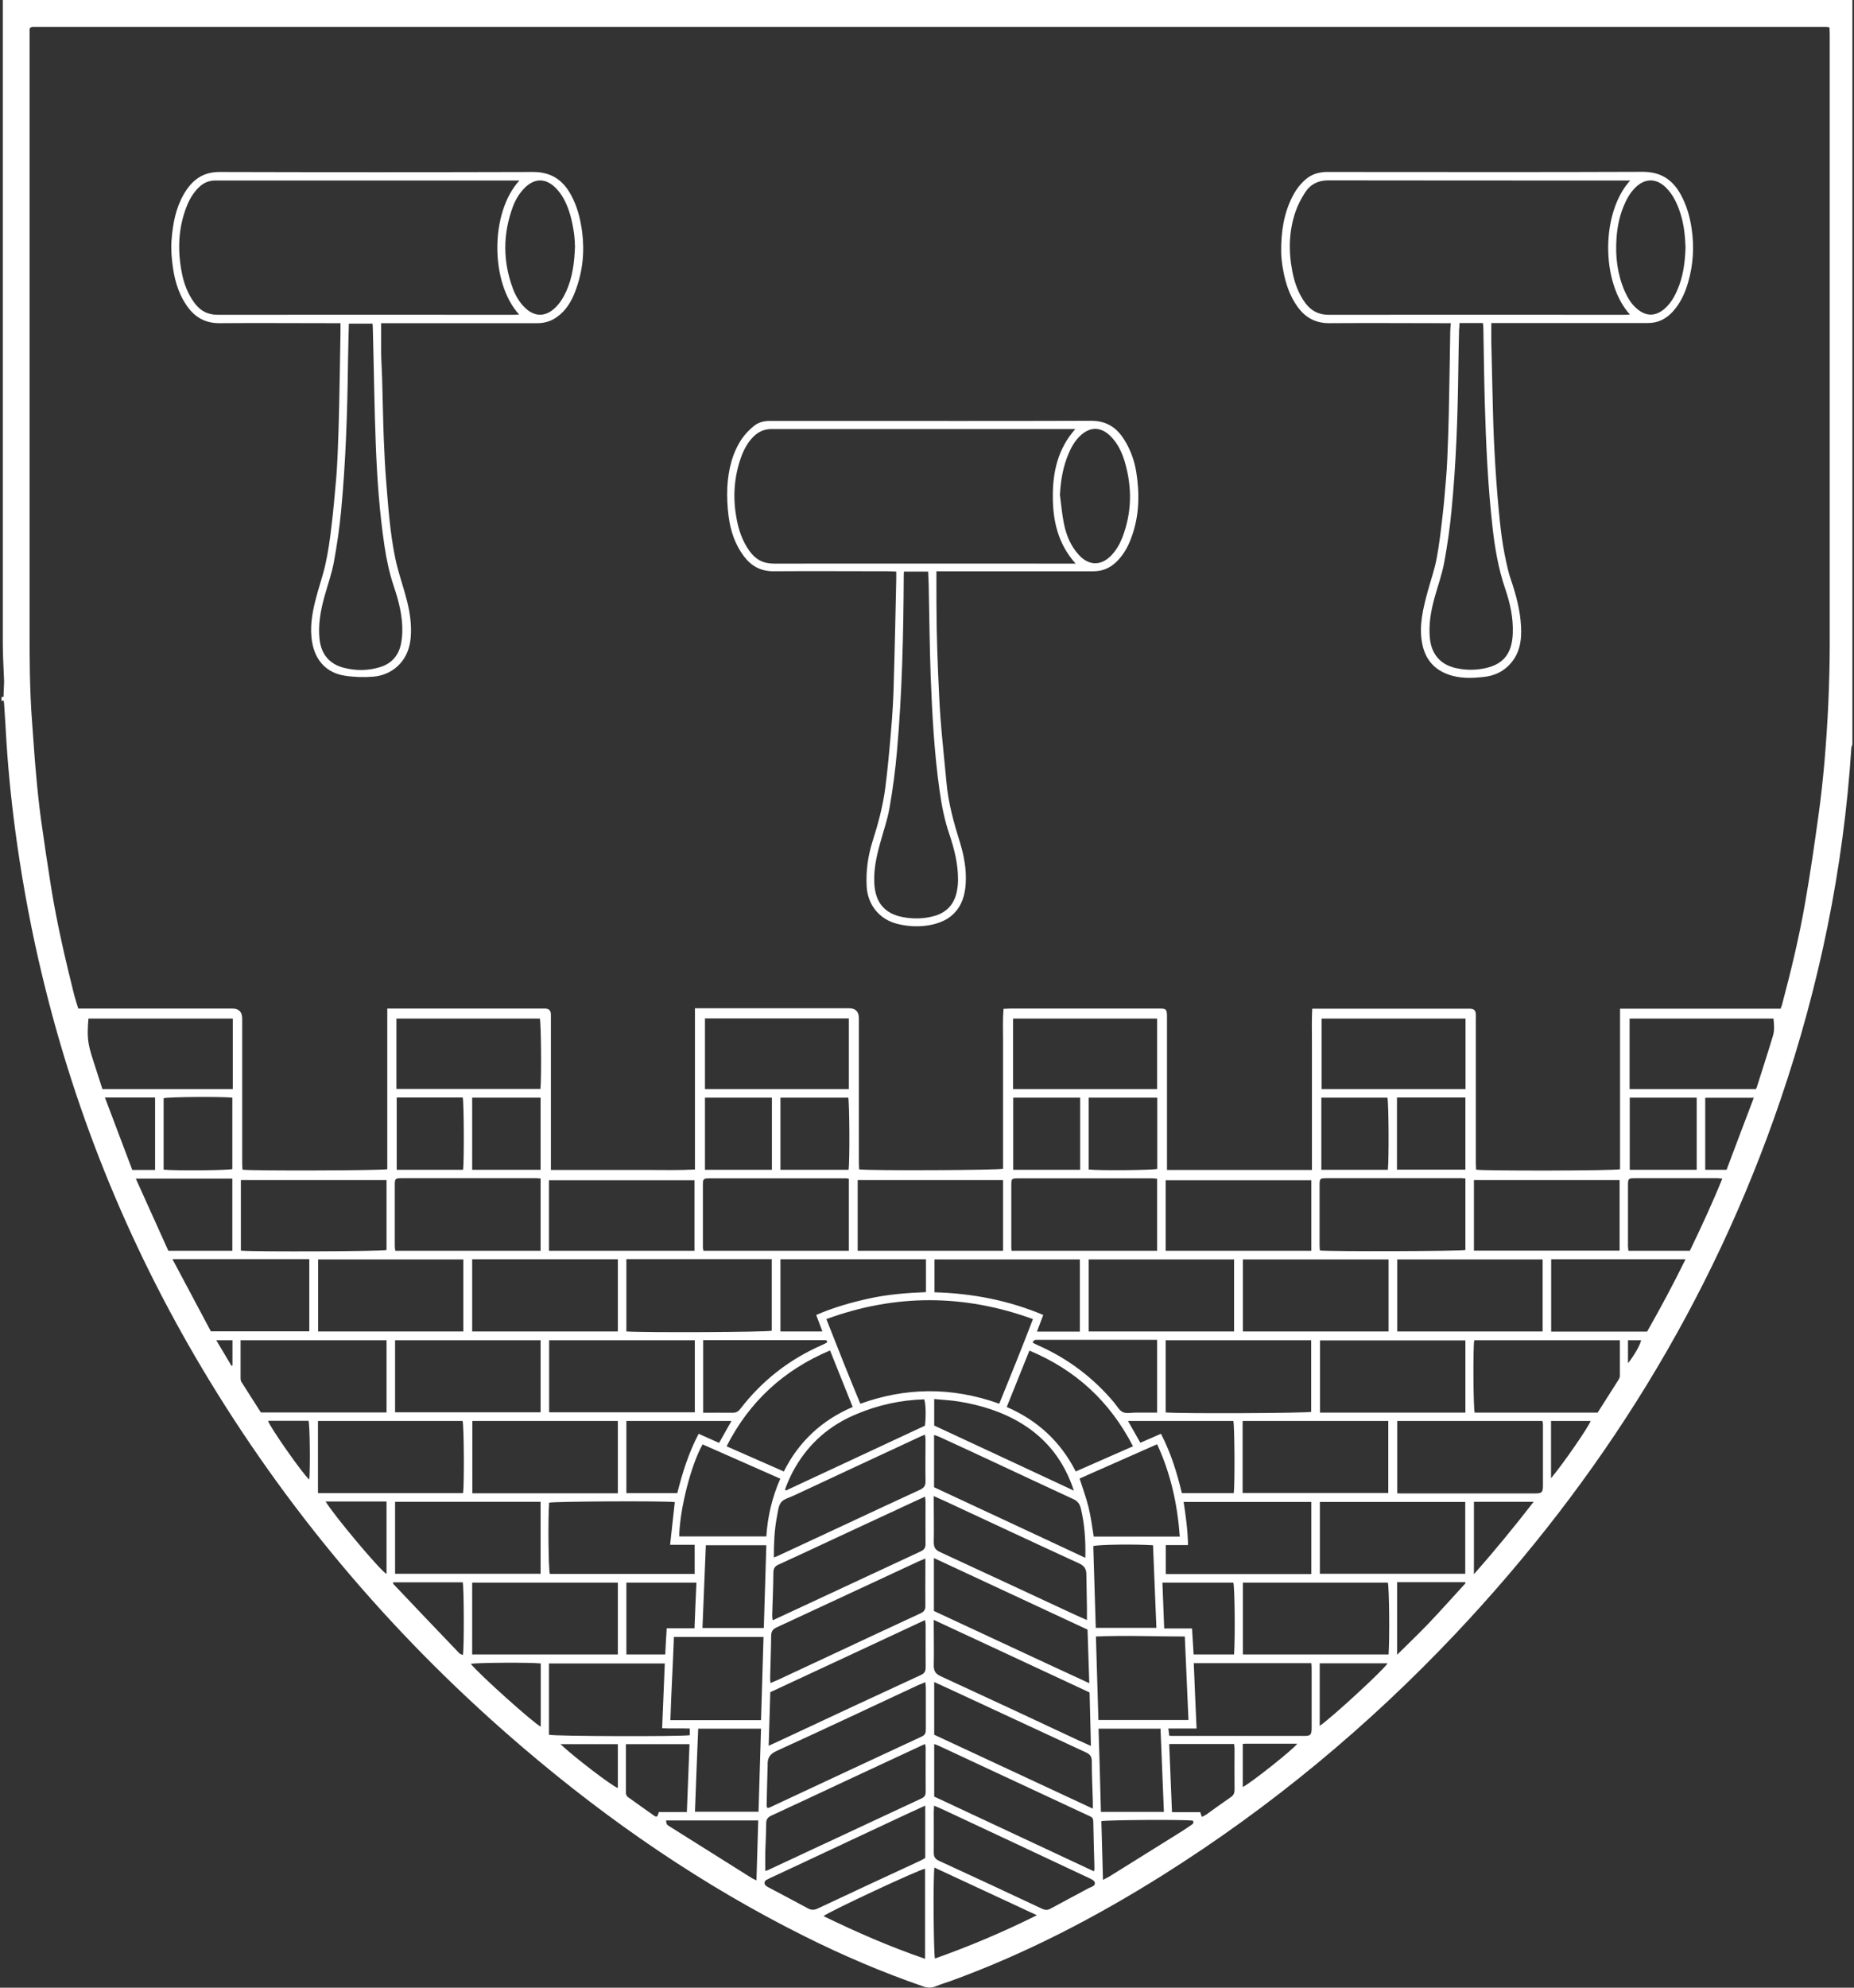 <?xml version="1.0" encoding="UTF-8"?>
<svg id="Ebene_1" data-name="Ebene 1" xmlns="http://www.w3.org/2000/svg" version="1.1" viewBox="0 0 126 135">
  <rect x="0" y="0" width="126" height="135" fill="#333333" stroke="none"/>
  <defs>
    <style>
      .cls-1 {
        fill: #fff;
        stroke-width: 0px;
      }
    </style>
  </defs>
  <path class="cls-1" d="M125.89,50.57c-.02.08-.07.15-.07.23-.53,8.18-2.17,16.13-4.81,23.88-4.67,13.72-12.15,25.75-22.08,36.27-5.93,6.28-12.53,11.76-19.85,16.37-4.58,2.88-9.36,5.37-14.45,7.22-.34.12-.68.22-1.02.36-.31.13-.59.12-.91,0-2.75-.95-5.42-2.09-8.02-3.39-6.92-3.45-13.25-7.79-19.12-12.8-8.43-7.19-15.57-15.49-21.33-24.95-5.22-8.57-9.02-17.73-11.36-27.49-.71-2.94-1.27-5.91-1.7-8.9-.33-2.31-.58-4.63-.73-6.96-.05-.86-.1-1.72-.16-2.59,0-.08-.02-.17-.04-.25-.05.01-.09.03-.14.04,0-.09,0-.17,0-.26.05-.01.14-.02.14-.03.01-.18.01-.37.02-.55,0-.16.02-.32.02-.47-.03-.88-.09-1.75-.09-2.63,0-4.45,0-8.9,0-13.35,0-10.11,0-20.22,0-30.34h125.7v50.57ZM37.43,79.46c1.15,0,2.23,0,3.31,0,1.08,0,2.16,0,3.24,0,1.07,0,2.15.03,3.25-.03,0-.77,0-1.49,0-2.21,0-.73,0-1.47,0-2.2,0-.72,0-1.44,0-2.16,0-.73,0-1.47,0-2.2,0-.71,0-1.43,0-2.18.23,0,.4,0,.57,0,3.3,0,6.6,0,9.9,0q.67,0,.67.68c0,3.26,0,6.51,0,9.77,0,.17.01.33.02.49.68.1,9.45.06,9.78-.04,0-.71,0-1.43,0-2.14,0-.73,0-1.47,0-2.2,0-.72,0-1.44,0-2.16,0-.73,0-1.47,0-2.2,0-.71-.03-1.43.03-2.16.19,0,.31-.02.44-.02,3.39,0,6.77,0,10.16,0,.45,0,.5.05.51.49,0,.1,0,.2,0,.3,0,3.21,0,6.43,0,9.64v.53h9.85v-2.22c0-.72,0-1.44,0-2.16,0-.73,0-1.47,0-2.2s0-1.44,0-2.16c0-.73-.02-1.46.02-2.21.2,0,.34,0,.49,0,3.34,0,6.69,0,10.03,0,.07,0,.14,0,.22,0,.26.02.36.11.38.36.01.11,0,.23,0,.35,0,3.24,0,6.48,0,9.73,0,.17.01.34.02.49.51.09,9.42.08,9.78-.03v-10.9h10.91c.04-.11.07-.18.09-.24.62-2.32,1.18-4.65,1.59-7.02.34-1.94.62-3.88.89-5.83.17-1.21.3-2.42.41-3.64.11-1.3.2-2.61.26-3.92.06-1.35.1-2.71.1-4.06,0-11.7,0-23.4,0-35.1,0-2.12,0-4.24,0-6.35,0-.17-.01-.33-.02-.49-.12-.02-.17-.03-.23-.03-40.62,0-81.23,0-121.85,0-.04,0-.09.01-.13.02-.01,0-.03,0-.04.02-.01,0-.02.02-.07.08,0,.15,0,.35,0,.55,0,13.31,0,26.63,0,39.94,0,2.2,0,4.4.17,6.6.09,1.17.16,2.35.27,3.52.09,1.04.2,2.09.34,3.12.21,1.52.44,3.04.68,4.56.4,2.48.97,4.93,1.58,7.37.08.3.18.59.27.89.22,0,.4,0,.57,0,3.3,0,6.6,0,9.9,0q.67,0,.67.68c0,3.26,0,6.51,0,9.77,0,.17.01.33.02.49.58.09,9.48.06,9.84-.03v-10.91h.51c3.33,0,6.66,0,9.98,0,.09,0,.17,0,.26,0,.25.02.35.12.37.38,0,.11,0,.23,0,.35,0,3.23,0,6.45,0,9.68,0,.17,0,.34,0,.58ZM67.91,95.34c.78-1.92,1.55-3.81,2.29-5.75-4.71-1.71-9.36-1.71-14.04,0,.77,1.96,1.52,3.86,2.31,5.75,3-1.08,6.11-1.19,9.45,0ZM26.85,95.92h9.89v-4.89h-9.89v4.89ZM79.22,95.93c1.08.09,9.59.05,9.89-.04v-4.86h-9.89v4.9ZM99.59,95.94v-4.9h-9.88v4.9h9.88ZM26.85,102v4.89h9.89v-4.89h-9.89ZM99.6,80.04c-.11,0-.19-.02-.26-.02-3.07,0-6.14,0-9.2,0-.43,0-.46.03-.46.48,0,1.37,0,2.74,0,4.1,0,.11.02.22.02.33.68.08,9.59.05,9.89-.03v-4.86ZM41.99,96.51h-9.89v4.91h9.89v-4.91ZM89.7,106.89h9.88v-4.88h-9.88v4.88ZM47.22,91.03h-9.9v4.89h9.9v-4.89ZM104.84,90.43v-4.89h-9.88v4.89h9.88ZM83.87,85.54h-9.88v4.89h9.88v-4.89ZM42.57,90.43c1.25.09,9.56.05,9.88-.05v-4.86h-9.88v4.91ZM41.99,85.53h-9.9v4.9h9.9v-4.9ZM36.74,84.96v-4.92c-.1,0-.19-.02-.27-.02-3.07,0-6.14,0-9.2,0-.4,0-.44.04-.44.45,0,1.4,0,2.79,0,4.19,0,.09.02.19.04.29h9.88ZM41.99,107.49h-9.9v4.88h9.9v-4.88ZM78.64,80.06c-.11-.01-.2-.03-.3-.03-3.05,0-6.1,0-9.16,0-.42,0-.45.03-.45.44,0,1.41,0,2.82,0,4.23,0,.08.01.16.02.25h9.89v-4.9ZM57.69,80.06c-.07-.01-.11-.03-.15-.03-3.13,0-6.25,0-9.38,0-.34,0-.39.06-.39.41,0,1.43,0,2.85,0,4.28,0,.08.03.16.04.23h9.88v-4.89ZM94.95,101.42c.08,0,.12.01.17.01,3.08,0,6.16,0,9.25,0,.41,0,.49-.09.49-.52,0-1.4,0-2.79,0-4.19,0-.07-.02-.14-.03-.21h-9.87v4.91ZM84.46,112.37h9.91c.08-1.23.04-4.56-.05-4.88h-9.85v4.88ZM31.49,85.54h-9.87v4.89h9.87v-4.89ZM94.37,85.54h-9.9v4.89h9.9v-4.89ZM84.45,101.4h9.9v-4.89h-9.9v4.89ZM31.47,101.41c.09-.61.06-4.6-.03-4.9h-9.83v4.9h9.85ZM79.22,84.95h9.9v-4.79h-9.9v4.79ZM16.37,84.94c.97.09,9.6.05,9.9-.04v-4.75h-9.9v4.79ZM110.07,80.15h-9.9v4.79h9.9v-4.79ZM47.2,84.95v-4.79h-9.89v4.79h9.89ZM68.17,80.15h-9.88v4.8h9.88v-4.8ZM68.85,73.97h9.79v-4.79h-9.79v4.79ZM99.6,69.18h-9.78v4.79h9.78v-4.79ZM26.95,73.96h9.78c.08-.92.04-4.49-.04-4.78h-9.75v4.78ZM16.35,91.02c0,.89,0,1.74,0,2.59,0,.08.01.18.06.25.44.7.89,1.4,1.32,2.07h8.54v-4.9h-9.91ZM47.91,73.97h9.78v-4.8h-9.78v4.8ZM110.08,91.03h-9.89c-.09.56-.06,4.62.03,4.91h8.36c.47-.74.95-1.49,1.43-2.25.04-.07.08-.16.08-.24,0-.8,0-1.6,0-2.43ZM15.82,73.98c0-1.63,0-3.22,0-4.8H6.01c-.1,1.23-.06,1.65.29,2.74.22.68.44,1.37.66,2.05h8.86ZM110.76,73.97h8.57c.03-.05.06-.1.07-.15.37-1.17.75-2.33,1.1-3.5.11-.37.06-.76.03-1.14h-9.78v4.79ZM89.12,102.01h-8.68c.15.97.28,1.92.3,2.93h-1.51v1.97h9.89v-4.9ZM45.54,104.92c.11-1.01.22-1.96.32-2.9-.77-.09-8.23-.05-8.54.04-.08,1.04-.05,4.54.05,4.84h9.84v-1.98h-1.67ZM81.32,117.4h-1.92c.03.2.05.35.06.48.08.01.1.02.13.02,3.02,0,6.05,0,9.07,0,.4,0,.47-.08.48-.48,0-1.38,0-2.76,0-4.15,0-.1-.01-.19-.02-.31h-7.99c.06,1.47.12,2.92.19,4.43ZM37.31,117.82c.3.11,9.11.13,9.57.03v-.45c-.63-.02-1.25.01-1.88-.02.06-1.51.12-2.95.18-4.4h-7.87v4.85ZM11.72,85.52c.9,1.69,1.76,3.31,2.61,4.9h6.69v-4.9h-9.3ZM74.35,127.1c.02-.11.03-.17.03-.22-.03-1.06-.06-2.13-.08-3.19,0-.17-.07-.27-.22-.33-.22-.1-.44-.2-.67-.31-3.2-1.49-6.39-2.98-9.59-4.47-.1-.05-.21-.08-.33-.13v3.57c3.62,1.69,7.23,3.38,10.86,5.08ZM52,127.07c.1-.03.14-.03.18-.05,3.48-1.62,6.96-3.25,10.44-4.87.22-.1.29-.22.29-.46-.01-.99,0-1.99,0-2.98,0-.08-.02-.15-.04-.26-.13.06-.22.09-.31.14-1.54.72-3.08,1.43-4.62,2.15-1.84.86-3.67,1.72-5.51,2.57-.26.12-.36.26-.36.55,0,.63-.04,1.26-.06,1.9-.01.43,0,.86,0,1.32ZM114.55,85.53h-9.13v4.91h6.52c.91-1.6,1.78-3.22,2.61-4.91ZM63.49,114.23v3.59c3.59,1.67,7.15,3.33,10.78,5.02,0-.21,0-.35,0-.49-.03-.91-.07-1.81-.07-2.72,0-.32-.11-.48-.4-.61-2.94-1.36-5.87-2.73-8.81-4.09-.48-.22-.96-.44-1.5-.69ZM62.87,114.26c-.2.08-.35.14-.49.2-3.2,1.49-6.39,3-9.6,4.46-.49.22-.63.51-.61.97,0,.01,0,.03,0,.04-.03.91-.05,1.81-.07,2.72,0,.05.04.1.06.15.07-.02.11-.02.15-.04,3.44-1.61,6.89-3.22,10.34-4.82.23-.11.27-.25.27-.48,0-.95,0-1.9,0-2.85,0-.1-.02-.2-.03-.36ZM74.05,114.95c-3.54-1.65-7.03-3.28-10.59-4.93,0,.22,0,.36,0,.5,0,.85.02,1.7,0,2.55-.01.4.1.61.48.78,3.12,1.44,6.24,2.89,9.35,4.35.26.12.52.23.85.38-.03-1.24-.06-2.42-.09-3.62ZM52.22,118.58c.71-.33,1.33-.61,1.94-.9,2.8-1.31,5.61-2.62,8.41-3.91.25-.11.34-.25.34-.52-.01-.95,0-1.9,0-2.85,0-.11-.02-.21-.04-.37-3.53,1.65-7.02,3.27-10.52,4.9-.04,1.2-.07,2.37-.11,3.64ZM63.48,109.42c3.52,1.63,7,3.27,10.55,4.9-.04-1.26-.08-2.44-.12-3.64-3.47-1.62-6.93-3.23-10.44-4.86v3.59ZM62.9,105.85c-.22.09-.35.14-.48.2-3.21,1.49-6.42,2.99-9.64,4.48-.26.12-.36.27-.37.55-.01.95-.05,1.9-.07,2.85,0,.11.01.22.02.38.21-.09.38-.16.54-.23,1.21-.56,2.43-1.13,3.64-1.7,2.01-.94,4.02-1.88,6.03-2.81.25-.12.33-.26.32-.53-.01-.81,0-1.61,0-2.42,0-.23,0-.46,0-.77ZM63.46,101.63c0,.22,0,.37,0,.51,0,.86.02,1.73,0,2.59,0,.35.09.53.42.68,3.03,1.4,6.06,2.81,9.09,4.22.3.14.6.27.9.4,0-.29,0-.55,0-.81-.01-.76-.03-1.53-.04-2.29,0-.36-.13-.58-.5-.75-3.02-1.38-6.03-2.8-9.05-4.2-.25-.11-.49-.22-.82-.37ZM62.87,101.65c-.18.08-.34.15-.49.22-1.87.87-3.73,1.73-5.6,2.6-1.29.6-2.58,1.21-3.88,1.8-.24.11-.33.25-.34.52-.01.96-.05,1.93-.08,2.89,0,.11.01.21.03.37.59-.27,1.14-.53,1.68-.78,2.79-1.3,5.58-2.6,8.38-3.9.24-.11.34-.26.33-.52-.01-.95,0-1.9,0-2.85,0-.1-.02-.2-.03-.35ZM73.76,105.8c.03-1.19-.05-2.29-.31-3.37-.08-.31-.23-.49-.52-.62-1.7-.78-3.39-1.58-5.09-2.37-1.34-.63-2.69-1.25-4.04-1.87-.1-.04-.2-.07-.32-.11v3.55c3.41,1.59,6.81,3.17,10.27,4.79ZM52.59,105.78c.16-.06.28-.1.39-.16,1.29-.6,2.58-1.2,3.87-1.8,1.89-.88,3.78-1.77,5.68-2.64.27-.13.38-.28.37-.59-.02-.94,0-1.87,0-2.81,0-.11-.02-.21-.04-.34-.13.06-.23.09-.31.13-2.87,1.33-5.74,2.67-8.61,4.01-.3.14-.68.23-.86.46-.19.25-.21.65-.28.98-.17.89-.21,1.79-.21,2.74ZM80.51,111.15c-2.04,0-4.02-.09-6.03,0,.06,1.91.11,3.79.17,5.67h6.12c-.08-1.89-.17-3.75-.25-5.67ZM51.72,116.83c.06-1.91.11-3.77.17-5.65h-6.09c-.07,1.9-.18,3.77-.24,5.65h6.16ZM56.41,91.72c-3.15,1.33-5.48,3.47-7.03,6.51,1.32.58,2.59,1.14,3.89,1.71.5-1,1.14-1.87,1.93-2.61.8-.75,1.72-1.33,2.75-1.77-.51-1.28-1.02-2.53-1.54-3.84ZM73.11,99.94c1.3-.57,2.58-1.14,3.89-1.71-1.57-3.05-3.9-5.19-7.04-6.5-.52,1.3-1.03,2.55-1.54,3.83,2.09.91,3.65,2.34,4.69,4.38ZM62.87,122.64c-.46.21-.87.4-1.29.59-2.97,1.39-5.94,2.78-8.91,4.17-.2.09-.4.18-.58.28-.16.09-.18.27-.04.39.07.07.17.11.26.16.86.46,1.73.91,2.59,1.38.24.13.43.13.68.01,2.33-1.1,4.67-2.18,7-3.26.1-.05.2-.11.3-.17v-3.56ZM63.48,122.64c0,.19-.02.3-.02.42,0,.92.01,1.84,0,2.76,0,.29.08.43.35.56,2.34,1.08,4.68,2.16,7.01,3.26.2.09.36.11.56,0,.86-.47,1.73-.92,2.59-1.39.18-.1.49-.14.43-.4-.03-.14-.28-.25-.46-.33-3.27-1.54-6.54-3.07-9.81-4.6-.19-.09-.39-.17-.64-.28ZM73.4,85.54h-9.89v2.23c2.57.07,5.04.55,7.39,1.54-.15.4-.28.75-.43,1.13h2.92v-4.9ZM62.93,85.53h-9.89v4.9h2.85c-.14-.39-.28-.74-.42-1.12,1.2-.52,2.41-.86,3.65-1.13,1.25-.27,2.52-.37,3.81-.42v-2.22ZM46.16,104.35h5.92c.09-1.37.4-2.67.95-3.92-1.79-.79-3.54-1.56-5.28-2.33-.76,1.32-1.56,4.37-1.59,6.25ZM80.18,104.36c-.16-2.2-.62-4.28-1.54-6.27-1.79.79-3.53,1.56-5.27,2.33.21.66.45,1.3.61,1.95.16.65.24,1.32.35,1.99h5.85ZM11.44,84.95h4.35v-4.9h-6.56c.75,1.67,1.48,3.29,2.21,4.9ZM114.84,84.96c.78-1.62,1.53-3.23,2.21-4.91-.14-.01-.22-.03-.3-.03-1.89,0-3.77,0-5.66,0-.41,0-.45.04-.45.44,0,1.4,0,2.79,0,4.19,0,.09.02.19.03.3h4.17ZM78.64,95.95v-4.95c-.15,0-.27,0-.4,0-2.54,0-5.07,0-7.61,0-.1,0-.21-.01-.3.01-.06.02-.1.1-.15.15.03.04.04.06.05.06.1.05.2.1.31.15,2.02.89,3.75,2.19,5.17,3.88.19.23.35.54.6.66.25.11.59.03.9.03.47,0,.94,0,1.43,0ZM47.45,117.41c-.08,1.9-.15,3.76-.22,5.64h4.32c.06-1.89.11-3.76.17-5.64h-4.27ZM56.17,91.21s.04-.09.06-.13c-.05-.02-.11-.06-.16-.06-2.76,0-5.51,0-8.28,0v4.93c.68,0,1.34-.01,2,0,.24,0,.39-.08.53-.27,1.48-1.92,3.33-3.36,5.55-4.33.1-.04.2-.1.3-.15ZM74.66,117.41c.06,1.91.11,3.78.16,5.65h4.28c-.08-1.9-.15-3.77-.23-5.65h-4.21ZM80.32,101.41h3.53c.08-.75.05-4.61-.03-4.9h-7.16c.29.52.57,1,.84,1.48.48-.21.94-.41,1.4-.61.68,1.31,1.09,2.65,1.42,4.03ZM78.65,74.55h-4.66v4.88c.63.08,4.36.05,4.66-.04v-4.85ZM11.12,79.44c.85.08,4.37.05,4.67-.04v-4.85c-.83-.08-4.36-.05-4.67.04v4.85ZM42.57,96.51v4.9h3.46c.35-1.4.78-2.75,1.45-4.03.48.21.93.41,1.39.62.29-.51.56-.99.84-1.49h-7.14ZM47.74,110.57h4.17c.06-1.89.11-3.75.17-5.62h-4.11c-.08,1.88-.15,3.73-.23,5.62ZM94.94,74.54v4.9h4.65v-4.9h-4.65ZM53.03,79.45h4.64c.09-.61.06-4.6-.02-4.9h-4.61v4.9ZM32.09,79.45h4.65v-4.9h-4.65v4.9ZM78.36,104.95c-1.23-.08-3.74-.05-4.06.06.06,1.85.11,3.69.17,5.55h4.12c-.08-1.88-.15-3.73-.23-5.61ZM53.34,101.16s.05.05.08.07c3.15-1.47,6.31-2.94,9.44-4.4.08-.64.06-1.5-.05-1.79-1.61.05-3.16.39-4.64,1.02-1.77.74-3.15,1.93-4.12,3.59-.28.48-.51.99-.7,1.51ZM72.98,101.24c-.64-1.96-1.8-3.48-3.52-4.54-1.32-.81-2.77-1.26-4.29-1.51-.55-.09-1.1-.11-1.68-.17v1.8c3.17,1.47,6.33,2.95,9.49,4.42ZM68.86,74.55v4.9h4.55v-4.9h-4.55ZM110.76,79.45h4.55v-4.9h-4.55v4.9ZM26.96,79.45h4.51c.08-.53.06-4.59-.02-4.91h-4.49v4.91ZM52.46,79.45v-4.9h-4.55v4.9h4.55ZM94.32,79.45c.08-.61.06-4.6-.03-4.9h-4.49v4.9h4.52ZM62.87,126.92c-.38.04-6.64,2.96-6.9,3.22,2.24,1.09,4.51,2.08,6.9,2.9v-6.12ZM70.47,130.08c-2.38-1.11-4.66-2.17-6.97-3.24-.09.84-.05,5.85.04,6.18,2.34-.83,4.62-1.79,6.93-2.94ZM83.87,112.38c.08-1.37.04-4.57-.05-4.89h-4.82c.04,1.04.08,2.06.12,3.11h1.89c.04.62.07,1.19.11,1.77h2.75ZM47.32,107.49h-4.75v4.88h2.64c.03-.6.06-1.17.1-1.78h1.89c.04-1.05.08-2.05.13-3.09ZM79.46,118.45c.06,1.56.13,3.08.19,4.63h1.92c.04.12.07.21.11.32.12-.06.21-.1.29-.15.56-.4,1.12-.81,1.69-1.2.19-.13.24-.28.24-.5-.01-.94,0-1.87,0-2.81,0-.09-.02-.19-.03-.29h-4.4ZM46.68,123.07c.06-1.56.12-3.08.18-4.61h-4.32c0,1.13,0,2.24,0,3.34,0,.08.06.2.13.25.61.44,1.22.87,1.83,1.3.04.03.11.02.17.02.04-.1.07-.19.11-.3h1.89ZM51.53,123.64h-6.26c.02.26.02.27.24.41,1.87,1.18,3.75,2.35,5.62,3.53.07.04.15.07.28.13.04-1.37.08-2.7.12-4.06ZM74.96,127.68c.2-.11.33-.17.45-.24,1.65-1.03,3.29-2.05,4.94-3.08.22-.14.43-.29.64-.43.11-.07.16-.16.07-.28-.87-.08-5.89-.04-6.21.04.04,1.3.07,2.61.11,3.99ZM26.72,107.48c0,.06,0,.1.02.11,1.49,1.57,2.97,3.13,4.47,4.69.06.06.16.09.25.13.09-.48.07-4.61-.01-4.94h-4.72ZM7.13,74.54c.63,1.68,1.25,3.3,1.86,4.92h1.55v-4.92h-3.41ZM94.95,107.47v4.92c.73-.73,1.45-1.41,2.13-2.12.85-.89,1.67-1.82,2.51-2.73,0,0,0-.03,0-.04,0-.01-.01-.03-.02-.04h-4.61ZM119.18,74.56h-3.29v4.89h1.45c.61-1.63,1.22-3.23,1.85-4.89ZM36.75,112.98c-.66-.08-4.46-.06-4.75.03.56.71,4.34,4.09,4.75,4.26v-4.28ZM22.13,101.98c.56.94,3.75,4.74,4.14,4.92v-4.92c-.17,0-.31,0-.46,0-1.21,0-2.42,0-3.68,0ZM89.69,117.22c.9-.63,4.39-3.85,4.61-4.25h-4.61v4.25ZM104.23,102h-4.06v4.92c1.43-1.62,2.74-3.22,4.06-4.92ZM38.09,118.46c.93.88,3.52,2.86,3.9,2.98v-2.98h-3.9ZM18.22,96.5c.08.37,2.4,3.68,2.8,3.99.07-.85.04-3.67-.05-3.99-.92,0-1.84,0-2.75,0ZM84.46,118.45v2.92c.53-.25,3.49-2.6,3.7-2.94-1.13,0-2.25,0-3.37,0-.1,0-.2,0-.33.01ZM105.41,100.4c.84-1,2.59-3.54,2.69-3.89h-2.69v3.89ZM15.73,92.77s.05-.02.07-.03v-1.71h-1.1c.36.61.7,1.17,1.03,1.73ZM110.64,92.59c.41-.5.86-1.3.89-1.56h-.89v1.56Z"/>
  <path class="cls-1" d="M23.12,21.95c-.23,0-.4,0-.56,0-2.55,0-5.1-.02-7.65,0-.98,0-1.68-.41-2.21-1.18-.63-.9-.88-1.92-1-2.99-.08-.65-.08-1.29,0-1.93.12-1.06.37-2.06.98-2.96.54-.79,1.24-1.21,2.24-1.21,7.1.02,14.21.02,21.31,0,1.22,0,2.02.54,2.57,1.55.43.78.64,1.62.76,2.5.18,1.37.04,2.7-.44,3.99-.26.71-.63,1.36-1.27,1.81-.4.29-.84.42-1.33.42-3.36,0-6.71,0-10.07,0-.17,0-.34,0-.55,0,0,.67,0,1.29,0,1.9.01.62.05,1.24.07,1.85.04,1.35.06,2.71.11,4.06.04,1.01.09,2.01.17,3.01.14,1.72.26,3.44.61,5.13.16.79.42,1.55.64,2.32.23.79.41,1.59.43,2.41.03.96-.14,1.89-.9,2.61-.48.44-1.06.67-1.68.72-.64.05-1.3.03-1.93-.07-1.22-.19-1.98-1.02-2.2-2.23-.18-.99-.02-1.95.22-2.9.2-.81.49-1.6.67-2.41.19-.84.31-1.69.41-2.55.14-1.11.23-2.23.33-3.34.05-.56.07-1.12.1-1.68.04-1.06.08-2.13.1-3.19.04-1.68.06-3.37.09-5.05,0-.17,0-.34,0-.6ZM35.31,12.26c-.14,0-.21,0-.28,0-6.8,0-13.6,0-20.4,0-.43,0-.78.15-1.09.44-.36.34-.62.76-.81,1.21-.61,1.48-.68,3.02-.38,4.58.14.76.41,1.47.87,2.09.39.53.89.8,1.58.8,6.7-.01,13.4,0,20.09,0,.12,0,.24-.01.39-.02-1.97-2.15-1.98-6.91.01-9.09ZM23.71,21.96c-.02.89-.05,1.76-.06,2.62-.04,3.39-.15,6.77-.47,10.14-.11,1.16-.28,2.32-.49,3.46-.15.8-.43,1.58-.65,2.37-.26.95-.43,1.91-.32,2.9.12.99.67,1.65,1.63,1.9.84.22,1.69.21,2.51-.05.75-.24,1.21-.76,1.38-1.52.06-.28.09-.57.1-.85.03-1.08-.24-2.11-.58-3.12-.3-.89-.49-1.8-.63-2.73-.34-2.27-.5-4.55-.59-6.84-.1-2.62-.13-5.24-.2-7.86,0-.13-.01-.25-.02-.4h-1.62ZM39.07,16.69c.01-.59-.15-1.63-.4-2.36-.2-.58-.46-1.12-.9-1.56-.67-.68-1.44-.69-2.12,0-.35.35-.6.77-.78,1.23-.7,1.87-.71,3.74-.01,5.61.19.5.46.96.86,1.33.63.58,1.34.58,1.97,0,.36-.33.6-.73.8-1.17.41-.92.55-1.9.59-3.09Z"/>
  <path class="cls-1" d="M101.35,21.95c0,.46,0,.85,0,1.24.02.99.05,1.99.07,2.98.03,1.17.05,2.33.1,3.5.06,1.34.14,2.67.25,4,.13,1.5.26,3.01.59,4.48.09.41.18.82.32,1.21.35,1.03.63,2.07.69,3.15.06,1.01-.09,1.98-.89,2.74-.45.43-1,.65-1.59.72-.84.1-1.7.13-2.52-.18-.98-.37-1.53-1.09-1.72-2.1-.23-1.21.07-2.37.38-3.53.2-.73.46-1.46.6-2.2.18-.94.29-1.9.4-2.86.1-.84.17-1.69.24-2.53.04-.47.07-.95.09-1.42.04-.99.08-1.98.1-2.98.04-1.89.07-3.77.1-5.66,0-.17.02-.34.04-.56-.18,0-.34,0-.49,0-2.59,0-5.19-.02-7.78,0-.96,0-1.65-.4-2.18-1.16-.49-.7-.76-1.49-.92-2.31-.09-.46-.16-.94-.16-1.41-.01-1.34.18-2.64.83-3.84.22-.41.51-.77.86-1.07.38-.32.83-.45,1.31-.48.13,0,.26,0,.39,0,7.06,0,14.12.02,21.18-.01,1.24,0,2.04.54,2.6,1.57.38.7.6,1.46.72,2.25.19,1.25.12,2.49-.24,3.71-.21.73-.53,1.41-1.04,1.97-.44.48-.99.77-1.67.77-3.37,0-6.74,0-10.11,0h-.57ZM110.78,12.26c-.23,0-.38,0-.54,0-6.65,0-13.31,0-19.96-.01-.7,0-1.21.26-1.57.8-.27.42-.51.87-.67,1.34-.45,1.32-.48,2.68-.21,4.05.15.77.41,1.5.88,2.14.39.52.89.8,1.58.8,6.71-.01,13.42,0,20.13,0,.11,0,.21-.01.35-.02-1.97-2.16-1.97-6.91.01-9.09ZM99.19,21.96c0,.16-.02.3-.03.44-.02.88-.04,1.76-.05,2.63-.04,3.24-.15,6.48-.47,9.71-.11,1.16-.28,2.32-.49,3.46-.15.82-.44,1.61-.66,2.41-.25.91-.41,1.83-.31,2.77.11,1.04.7,1.74,1.7,1.98.59.14,1.2.17,1.8.07,1.43-.22,2.08-.97,2.13-2.42.04-1.04-.18-2.04-.51-3.01-.47-1.37-.71-2.79-.87-4.22-.31-2.78-.44-5.57-.52-8.36-.05-1.71-.07-3.43-.1-5.14,0-.11-.02-.22-.03-.34h-1.6ZM114.55,16.8c-.03-.76-.1-1.53-.34-2.28-.21-.66-.49-1.29-1-1.79-.66-.64-1.41-.63-2.06,0-.38.37-.62.82-.82,1.31-.28.69-.42,1.41-.47,2.14-.09,1.25.06,2.47.57,3.63.21.46.47.89.88,1.21.58.47,1.19.46,1.77-.01.41-.34.68-.78.89-1.26.42-.94.55-1.93.58-2.96Z"/>
  <path class="cls-1" d="M63.64,38.81c0,.2,0,.34,0,.48,0,1.14,0,2.28.02,3.41.02.96.05,1.93.09,2.89.05,1.08.09,2.16.17,3.23.11,1.43.27,2.86.4,4.29.12,1.41.5,2.76.92,4.11.28.91.45,1.84.39,2.8-.05.78-.26,1.5-.84,2.06-.42.41-.94.61-1.49.73-.77.16-1.54.13-2.31-.06-1.22-.3-2.02-1.29-2.09-2.54-.06-1.06.09-2.1.41-3.1.38-1.19.7-2.4.86-3.64.08-.63.15-1.26.21-1.88.09-.92.17-1.83.24-2.75.04-.59.08-1.18.1-1.77.04-1.37.08-2.73.11-4.1.03-1.21.05-2.42.08-3.63,0-.16,0-.31,0-.52-.2,0-.36-.02-.53-.02-2.61,0-5.22-.02-7.82,0-.86,0-1.49-.35-1.99-1-.61-.8-.92-1.73-1.05-2.71-.09-.67-.12-1.35-.09-2.02.07-1.17.33-2.31,1.01-3.3.22-.31.5-.6.8-.84.32-.26.71-.35,1.13-.34,1.44,0,2.88,0,4.32,0,5.82,0,11.64.01,17.46-.01,1.03,0,1.72.44,2.24,1.26.43.68.7,1.42.83,2.21.24,1.5.21,2.98-.32,4.43-.23.64-.55,1.23-1.06,1.71-.43.4-.92.61-1.52.61-3.36,0-6.71,0-10.07,0-.17,0-.34,0-.59,0ZM73.09,38.27c-1.2-1.35-1.54-2.92-1.54-4.57,0-1.65.34-3.22,1.53-4.56h-.37c-6.75,0-13.51,0-20.26,0-.5,0-.89.17-1.24.51-.42.42-.68.93-.87,1.47-.45,1.31-.54,2.64-.3,4,.14.83.4,1.62.9,2.31.4.56.92.85,1.65.85,6.67-.01,13.34,0,20,0h.5ZM61.43,38.83c0,.12-.01.2-.01.28-.02,3.98-.11,7.95-.46,11.91-.11,1.27-.28,2.55-.5,3.81-.14.83-.43,1.64-.65,2.46-.25.89-.44,1.79-.39,2.72.07,1.29.7,2.05,1.95,2.28.68.13,1.38.12,2.06-.06.86-.22,1.4-.77,1.59-1.64.06-.28.09-.57.09-.86,0-1.05-.25-2.06-.58-3.04-.34-.99-.54-2-.68-3.03-.36-2.57-.5-5.16-.6-7.75-.07-1.97-.09-3.95-.13-5.92,0-.38-.03-.77-.04-1.17h-1.63ZM72.04,33.67c.08.62.14,1.26.26,1.87.16.8.46,1.54,1.02,2.15.69.75,1.51.75,2.21.03.33-.35.57-.76.74-1.2.66-1.7.68-3.42.17-5.16-.2-.67-.5-1.29-1.01-1.78-.64-.6-1.35-.6-2,0-.36.34-.61.76-.8,1.21-.39.91-.55,1.87-.6,2.87Z"/>
</svg>